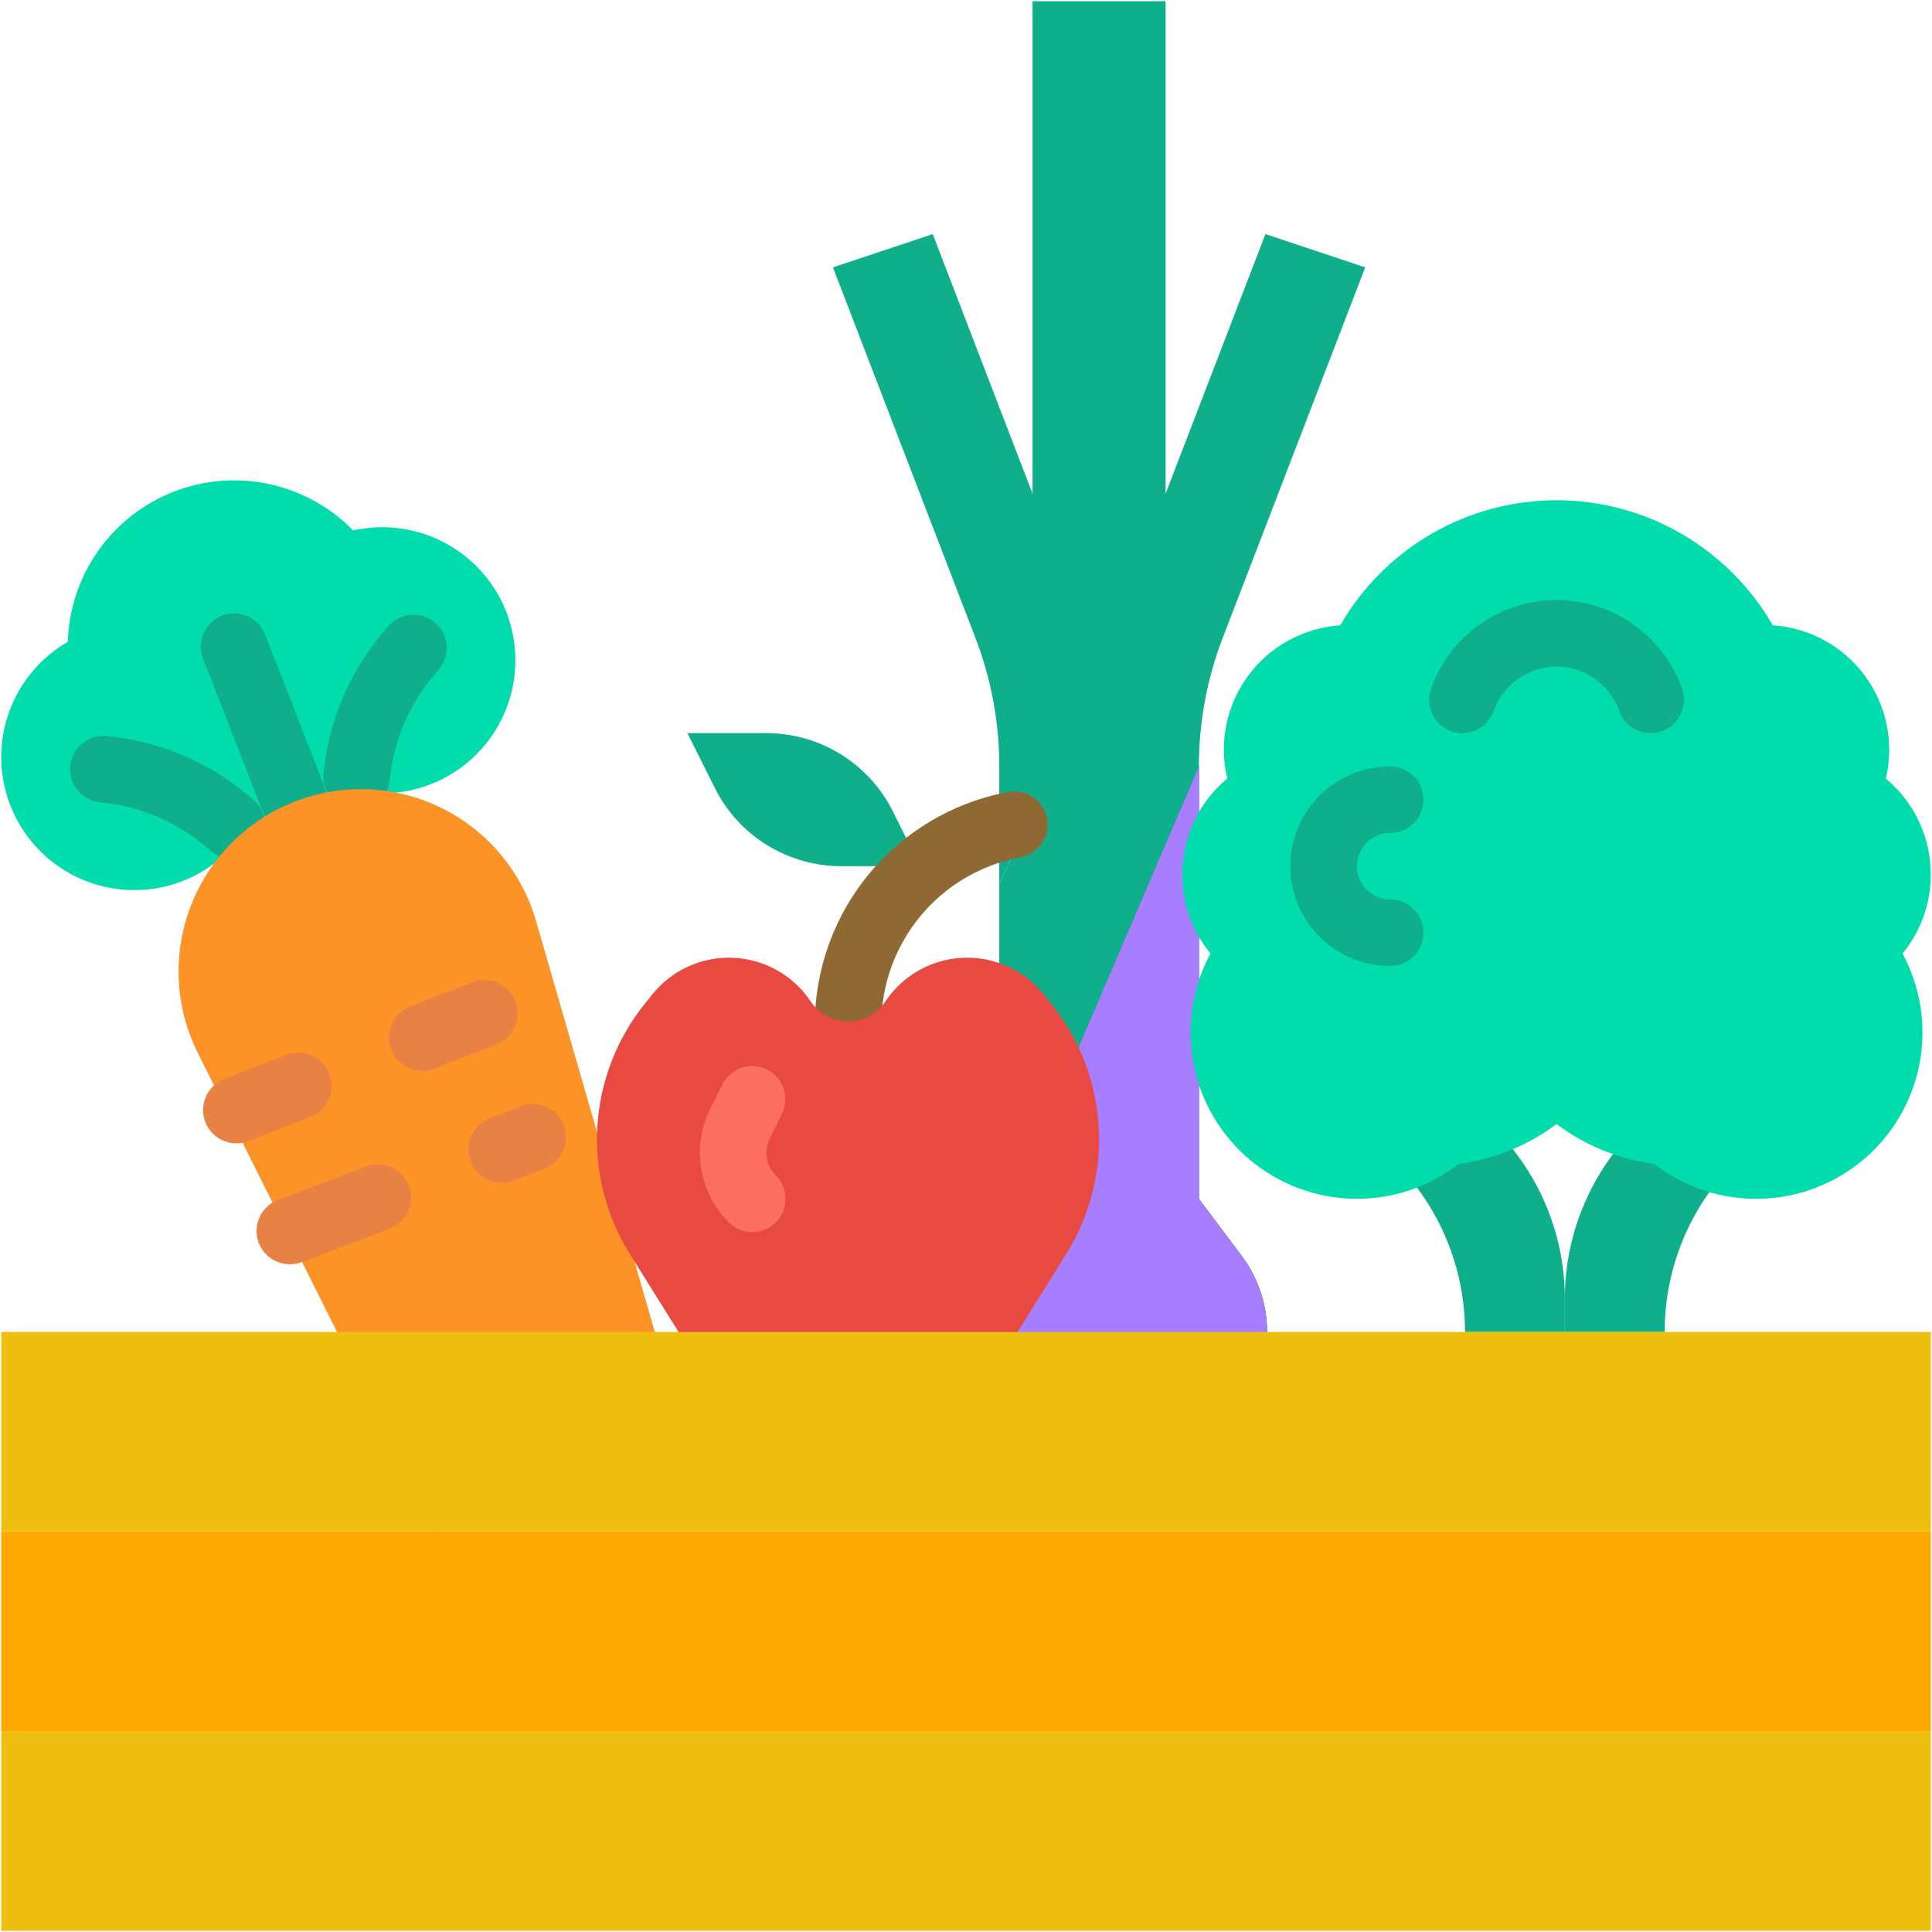 <svg width="108" height="108" viewBox="0 0 108 108" fill="none" xmlns="http://www.w3.org/2000/svg">
<path d="M19.741 29.652C18.466 28.347 16.834 27.446 15.05 27.061C13.266 26.676 11.408 26.825 9.708 27.488C8.007 28.152 6.54 29.301 5.488 30.793C4.436 32.284 3.846 34.052 3.792 35.877C2.776 36.463 1.913 37.281 1.273 38.264C0.634 39.247 0.236 40.367 0.112 41.534C-0.012 42.7 0.142 43.879 0.56 44.975C0.979 46.07 1.65 47.051 2.52 47.838C3.39 48.624 4.434 49.194 5.566 49.5C6.698 49.807 7.887 49.841 9.035 49.6C10.182 49.36 11.257 48.852 12.171 48.116C13.085 47.381 13.812 46.441 14.293 45.371C15.789 45.175 17.214 44.619 18.447 43.75C19.525 44.211 20.697 44.411 21.867 44.333C23.038 44.254 24.173 43.9 25.18 43.3C26.188 42.699 27.039 41.869 27.664 40.877C28.29 39.885 28.672 38.758 28.779 37.591C28.886 36.423 28.716 35.246 28.281 34.156C27.847 33.067 27.162 32.096 26.28 31.322C25.399 30.547 24.348 29.993 23.211 29.703C22.075 29.413 20.886 29.395 19.741 29.652Z" fill="#00DCAB"/>
<path d="M16.468 46.673C16.094 46.673 15.728 46.56 15.419 46.349C15.11 46.138 14.871 45.838 14.735 45.489L11.355 36.827C11.266 36.599 11.223 36.356 11.228 36.112C11.233 35.868 11.286 35.627 11.384 35.404C11.482 35.18 11.623 34.978 11.8 34.809C11.976 34.64 12.184 34.507 12.411 34.418C12.639 34.329 12.882 34.286 13.126 34.291C13.37 34.296 13.611 34.349 13.834 34.447C14.058 34.546 14.26 34.687 14.429 34.863C14.598 35.039 14.731 35.247 14.82 35.475L18.201 44.137C18.311 44.419 18.351 44.723 18.316 45.024C18.282 45.325 18.175 45.612 18.004 45.862C17.834 46.112 17.605 46.316 17.337 46.458C17.07 46.599 16.771 46.673 16.469 46.673H16.468Z" fill="#10AF8C"/>
<path d="M19.935 45.321C19.878 45.321 19.821 45.318 19.763 45.313C19.52 45.29 19.283 45.22 19.067 45.106C18.851 44.993 18.659 44.838 18.503 44.65C18.347 44.462 18.229 44.245 18.157 44.012C18.084 43.779 18.059 43.533 18.081 43.29C18.371 40.203 19.648 37.292 21.723 34.987C21.886 34.804 22.084 34.655 22.305 34.548C22.526 34.441 22.766 34.38 23.011 34.366C23.256 34.353 23.502 34.388 23.733 34.47C23.965 34.552 24.177 34.679 24.36 34.844C24.542 35.008 24.689 35.207 24.794 35.429C24.899 35.651 24.959 35.892 24.97 36.137C24.981 36.383 24.944 36.628 24.86 36.858C24.776 37.089 24.648 37.301 24.482 37.482C22.945 39.188 22 41.344 21.785 43.63C21.743 44.092 21.529 44.521 21.187 44.834C20.845 45.147 20.398 45.32 19.935 45.321Z" fill="#10AF8C"/>
<path d="M13.003 48.026C12.542 48.026 12.097 47.855 11.756 47.545C10.05 46.009 7.894 45.063 5.608 44.849C5.364 44.827 5.128 44.757 4.912 44.643C4.696 44.529 4.504 44.374 4.348 44.186C4.192 43.998 4.074 43.782 4.002 43.548C3.929 43.315 3.903 43.07 3.926 42.827C3.948 42.584 4.018 42.347 4.132 42.131C4.246 41.915 4.401 41.723 4.589 41.567C4.776 41.411 4.993 41.293 5.226 41.221C5.46 41.148 5.705 41.123 5.948 41.145C9.034 41.435 11.945 42.712 14.25 44.785C14.529 45.037 14.725 45.368 14.812 45.734C14.9 46.099 14.874 46.483 14.739 46.834C14.604 47.185 14.366 47.487 14.056 47.699C13.746 47.912 13.379 48.026 13.003 48.026Z" fill="#10AF8C"/>
<path d="M38.272 80.222L24.413 85.631L11.055 58.854C10.423 57.587 10.062 56.203 9.995 54.788C9.928 53.374 10.156 51.961 10.666 50.64C11.175 49.319 11.954 48.119 12.953 47.116C13.952 46.112 15.149 45.328 16.468 44.814C17.788 44.299 19.199 44.065 20.614 44.126C22.029 44.187 23.415 44.543 24.684 45.169C25.954 45.796 27.079 46.681 27.988 47.767C28.896 48.853 29.569 50.116 29.962 51.476L38.272 80.222Z" fill="#FD9226"/>
<path d="M57.72 0.069H65.159V52.14H57.72V0.069Z" fill="#10AF8C"/>
<path d="M61.232 37.714C61.056 36.596 60.761 35.499 60.353 34.443L52.141 13.087L46.562 14.946L54.528 35.659C55.409 37.949 55.86 40.381 55.86 42.835V49.434L61.232 37.714Z" fill="#10AF8C"/>
<path d="M69.415 70.214C70.333 71.438 70.829 72.927 70.829 74.457C70.829 75.987 70.333 77.475 69.415 78.699L69.39 78.734C68.653 79.716 67.699 80.512 66.601 81.061C65.504 81.61 64.294 81.895 63.067 81.895H59.812C58.585 81.895 57.375 81.61 56.278 81.061C55.18 80.512 54.225 79.716 53.489 78.734L53.464 78.699C52.546 77.475 52.05 75.987 52.05 74.457C52.05 72.927 52.546 71.438 53.464 70.214L55.86 67.018V49.434L61.233 37.714L61.44 37.263L70.738 13.087L76.317 14.946L68.351 35.659C67.47 37.949 67.018 40.381 67.019 42.835V67.018L69.415 70.214Z" fill="#10AF8C"/>
<path d="M69.415 78.699L69.39 78.734C68.608 79.778 67.579 80.611 66.396 81.159L55.277 80.463C54.593 79.986 53.989 79.402 53.489 78.734L53.464 78.699C52.546 77.475 52.05 75.987 52.05 74.457C52.05 72.927 52.546 71.438 53.464 70.214L53.629 69.993L55.86 68.878L67.019 42.835V67.018L69.415 70.214C70.333 71.438 70.829 72.927 70.829 74.457C70.829 75.987 70.333 77.475 69.415 78.699Z" fill="#027E2A"/>
<path d="M13.216 63.913C12.782 63.914 12.361 63.763 12.027 63.486C11.693 63.209 11.466 62.824 11.386 62.398C11.305 61.971 11.377 61.53 11.587 61.151C11.798 60.771 12.135 60.477 12.539 60.32L16.004 58.968C16.463 58.789 16.975 58.799 17.427 58.998C17.879 59.196 18.233 59.565 18.413 60.025C18.592 60.484 18.581 60.996 18.383 61.448C18.185 61.899 17.816 62.254 17.356 62.433L13.893 63.785C13.677 63.87 13.447 63.913 13.216 63.913Z" fill="#E78244"/>
<path d="M23.611 59.856C23.177 59.857 22.756 59.706 22.422 59.429C22.088 59.152 21.861 58.767 21.781 58.341C21.701 57.915 21.772 57.474 21.983 57.094C22.193 56.715 22.53 56.421 22.934 56.264L26.399 54.912C26.859 54.732 27.37 54.743 27.822 54.941C28.274 55.139 28.628 55.509 28.808 55.968C28.987 56.428 28.976 56.94 28.778 57.391C28.58 57.843 28.211 58.197 27.751 58.377L24.288 59.729C24.072 59.813 23.842 59.856 23.611 59.856Z" fill="#E78244"/>
<path d="M16.205 70.674C15.771 70.675 15.351 70.523 15.016 70.247C14.682 69.97 14.455 69.585 14.375 69.158C14.295 68.732 14.366 68.291 14.577 67.912C14.787 67.532 15.124 67.238 15.528 67.081L20.44 65.221C20.668 65.133 20.911 65.09 21.155 65.094C21.399 65.1 21.64 65.153 21.863 65.251C22.087 65.349 22.289 65.49 22.459 65.666C22.628 65.843 22.76 66.05 22.849 66.278C22.938 66.505 22.981 66.748 22.976 66.993C22.971 67.237 22.918 67.478 22.82 67.701C22.722 67.925 22.58 68.127 22.404 68.296C22.228 68.465 22.02 68.598 21.793 68.687L16.88 70.546C16.665 70.63 16.436 70.674 16.205 70.674Z" fill="#E78244"/>
<path d="M28.047 66.111C27.613 66.112 27.193 65.96 26.859 65.684C26.525 65.407 26.298 65.022 26.218 64.596C26.137 64.169 26.209 63.728 26.419 63.349C26.63 62.97 26.966 62.676 27.371 62.519L29.103 61.842C29.563 61.663 30.075 61.674 30.526 61.872C30.978 62.07 31.332 62.44 31.512 62.899C31.691 63.358 31.68 63.87 31.482 64.322C31.284 64.774 30.915 65.128 30.455 65.308L28.723 65.984C28.507 66.068 28.278 66.111 28.047 66.111Z" fill="#E78244"/>
<path d="M38.426 40.982H42.84C44.308 40.982 45.747 41.391 46.995 42.163C48.244 42.935 49.253 44.039 49.909 45.352L51.444 48.421H47.03C45.562 48.421 44.123 48.012 42.875 47.24C41.626 46.469 40.617 45.365 39.961 44.052L38.426 40.982Z" fill="#10AF8C"/>
<path d="M47.407 59.114C46.913 59.114 46.44 58.918 46.092 58.569C45.743 58.221 45.547 57.748 45.547 57.255C45.554 54.204 46.613 51.25 48.547 48.891C50.481 46.532 53.17 44.914 56.16 44.309L56.34 44.273C56.824 44.176 57.326 44.275 57.737 44.549C58.147 44.823 58.432 45.248 58.529 45.732C58.625 46.215 58.526 46.718 58.252 47.128C57.979 47.538 57.553 47.823 57.069 47.92L56.889 47.956C54.742 48.39 52.81 49.553 51.421 51.247C50.032 52.942 49.271 55.064 49.266 57.255C49.266 57.748 49.07 58.221 48.722 58.569C48.373 58.918 47.9 59.114 47.407 59.114Z" fill="#8F6934"/>
<path d="M69.415 78.699L69.39 78.734C68.608 79.778 67.579 80.611 66.396 81.159L55.277 80.463C54.593 79.986 53.989 79.402 53.489 78.734L53.464 78.699C52.546 77.475 52.05 75.987 52.05 74.457C52.05 72.927 52.546 71.438 53.464 70.214L53.629 69.993L55.86 68.878L67.019 42.835V67.018L69.415 70.214C70.333 71.438 70.829 72.927 70.829 74.457C70.829 75.987 70.333 77.475 69.415 78.699Z" fill="#A67EFF"/>
<path d="M40.747 53.535C41.651 53.535 42.542 53.758 43.339 54.185C44.136 54.612 44.816 55.228 45.317 55.981C45.546 56.325 45.857 56.607 46.221 56.802C46.586 56.997 46.993 57.099 47.406 57.099C47.819 57.099 48.226 56.997 48.591 56.802C48.955 56.607 49.266 56.325 49.495 55.981C49.996 55.228 50.676 54.612 51.473 54.185C52.27 53.758 53.16 53.535 54.065 53.535C54.888 53.535 55.702 53.72 56.444 54.077C57.186 54.434 57.839 54.953 58.353 55.596L58.79 56.142C60.355 58.098 61.273 60.491 61.419 62.992C61.564 65.492 60.929 67.976 59.602 70.1L55.973 75.906C55.628 76.458 55.148 76.914 54.578 77.23C54.008 77.545 53.368 77.711 52.716 77.711C51.698 77.711 50.721 77.306 50.001 76.586C49.66 76.246 49.255 75.975 48.81 75.791C48.365 75.606 47.888 75.511 47.406 75.511C46.924 75.511 46.447 75.606 46.002 75.791C45.557 75.975 45.152 76.246 44.812 76.586C44.091 77.306 43.114 77.711 42.096 77.711C41.444 77.711 40.804 77.546 40.234 77.23C39.664 76.914 39.184 76.458 38.839 75.906L35.21 70.1C33.883 67.976 33.248 65.492 33.393 62.992C33.539 60.491 34.457 58.098 36.022 56.142L36.459 55.596C36.973 54.953 37.626 54.434 38.368 54.077C39.11 53.72 39.923 53.535 40.747 53.535Z" fill="#E84941"/>
<path d="M42.052 68.878C41.808 68.878 41.566 68.83 41.34 68.736C41.114 68.643 40.91 68.506 40.737 68.333C39.918 67.516 39.378 66.462 39.192 65.32C39.007 64.178 39.186 63.008 39.704 61.974L40.388 60.606C40.611 60.169 40.997 59.838 41.463 59.684C41.93 59.531 42.437 59.568 42.876 59.788C43.315 60.007 43.65 60.391 43.806 60.856C43.964 61.321 43.93 61.829 43.714 62.27L43.031 63.637C42.863 63.973 42.804 64.353 42.865 64.724C42.925 65.094 43.1 65.437 43.366 65.702C43.626 65.962 43.804 66.293 43.876 66.654C43.947 67.015 43.911 67.389 43.77 67.729C43.63 68.069 43.391 68.359 43.085 68.564C42.779 68.768 42.42 68.877 42.052 68.878Z" fill="#FA6F5F"/>
<path d="M0.069 85.615H107.932V96.773H0.069V85.615Z" fill="#FDA800"/>
<path d="M0.069 96.773H107.932V107.931H0.069V96.773Z" fill="#EEBE10"/>
<path d="M76.316 63.298L77.95 64.932C79.201 66.183 80.193 67.668 80.87 69.302C81.547 70.936 81.895 72.688 81.895 74.457H87.475V72.597C87.475 70.828 87.126 69.077 86.449 67.442C85.772 65.808 84.78 64.323 83.529 63.073L81.895 61.439L76.316 63.298Z" fill="#10AF8C"/>
<path d="M98.633 63.298L96.999 64.932C95.748 66.183 94.756 67.668 94.079 69.302C93.402 70.936 93.054 72.688 93.054 74.457H87.475V72.597C87.475 70.828 87.823 69.077 88.5 67.442C89.177 65.808 90.169 64.323 91.42 63.073L93.054 61.439L98.633 63.298Z" fill="#10AF8C"/>
<path d="M107.931 48.886C107.932 47.862 107.707 46.851 107.273 45.925C106.838 44.998 106.205 44.179 105.417 43.525C105.652 42.539 105.669 41.513 105.467 40.52C105.264 39.527 104.848 38.589 104.246 37.773C103.645 36.958 102.872 36.283 101.983 35.796C101.094 35.309 100.109 35.022 99.098 34.955C97.875 32.83 96.114 31.065 93.992 29.838C91.87 28.61 89.462 27.964 87.011 27.964C84.56 27.964 82.151 28.61 80.029 29.838C77.907 31.065 76.147 32.83 74.924 34.955C73.912 35.022 72.928 35.309 72.038 35.796C71.149 36.282 70.377 36.957 69.775 37.773C69.173 38.589 68.757 39.526 68.554 40.52C68.352 41.513 68.369 42.539 68.603 43.525C67.189 44.701 66.296 46.389 66.121 48.221C65.945 50.053 66.501 51.879 67.667 53.303C66.655 55.18 66.319 57.349 66.715 59.445C67.112 61.541 68.217 63.436 69.845 64.814C71.473 66.192 73.526 66.968 75.659 67.013C77.791 67.057 79.874 66.367 81.558 65.058C83.537 64.799 85.415 64.033 87.01 62.834C88.605 64.033 90.483 64.799 92.461 65.058C94.145 66.367 96.228 67.058 98.361 67.013C100.494 66.969 102.547 66.193 104.175 64.815C105.804 63.437 106.909 61.541 107.305 59.445C107.701 57.349 107.365 55.18 106.352 53.303C107.375 52.058 107.933 50.497 107.931 48.886Z" fill="#00DCAB"/>
<path d="M92.272 40.982C91.887 40.982 91.512 40.863 91.198 40.641C90.884 40.419 90.646 40.104 90.518 39.742C90.261 39.017 89.786 38.389 89.158 37.945C88.53 37.501 87.779 37.262 87.01 37.262C86.241 37.262 85.49 37.501 84.862 37.945C84.234 38.389 83.759 39.017 83.502 39.742C83.338 40.207 82.995 40.587 82.55 40.8C82.105 41.013 81.594 41.04 81.129 40.875C80.664 40.711 80.283 40.369 80.07 39.924C79.858 39.479 79.831 38.967 79.995 38.502C80.508 37.052 81.458 35.796 82.715 34.908C83.971 34.02 85.472 33.543 87.01 33.543C88.549 33.543 90.049 34.02 91.305 34.908C92.562 35.796 93.512 37.052 94.025 38.502C94.124 38.783 94.155 39.083 94.114 39.378C94.073 39.672 93.962 39.953 93.79 40.196C93.618 40.439 93.391 40.637 93.127 40.774C92.862 40.911 92.569 40.982 92.272 40.982Z" fill="#10AF8C"/>
<path d="M77.712 54C76.232 54 74.813 53.412 73.767 52.366C72.721 51.32 72.133 49.901 72.133 48.421C72.133 46.941 72.721 45.522 73.767 44.476C74.813 43.43 76.232 42.842 77.712 42.842C78.205 42.842 78.678 43.038 79.027 43.386C79.376 43.735 79.572 44.208 79.572 44.702C79.572 45.195 79.376 45.668 79.027 46.017C78.678 46.365 78.205 46.561 77.712 46.561C77.219 46.561 76.746 46.757 76.397 47.106C76.048 47.455 75.852 47.928 75.852 48.421C75.852 48.914 76.048 49.387 76.397 49.736C76.746 50.085 77.219 50.281 77.712 50.281C78.205 50.281 78.678 50.477 79.027 50.825C79.376 51.174 79.572 51.647 79.572 52.14C79.572 52.633 79.376 53.106 79.027 53.455C78.678 53.804 78.205 54 77.712 54Z" fill="#10AF8C"/>
<path d="M0.069 74.457H107.932V85.615H0.069V74.457Z" fill="#EEBE10"/>
</svg>
